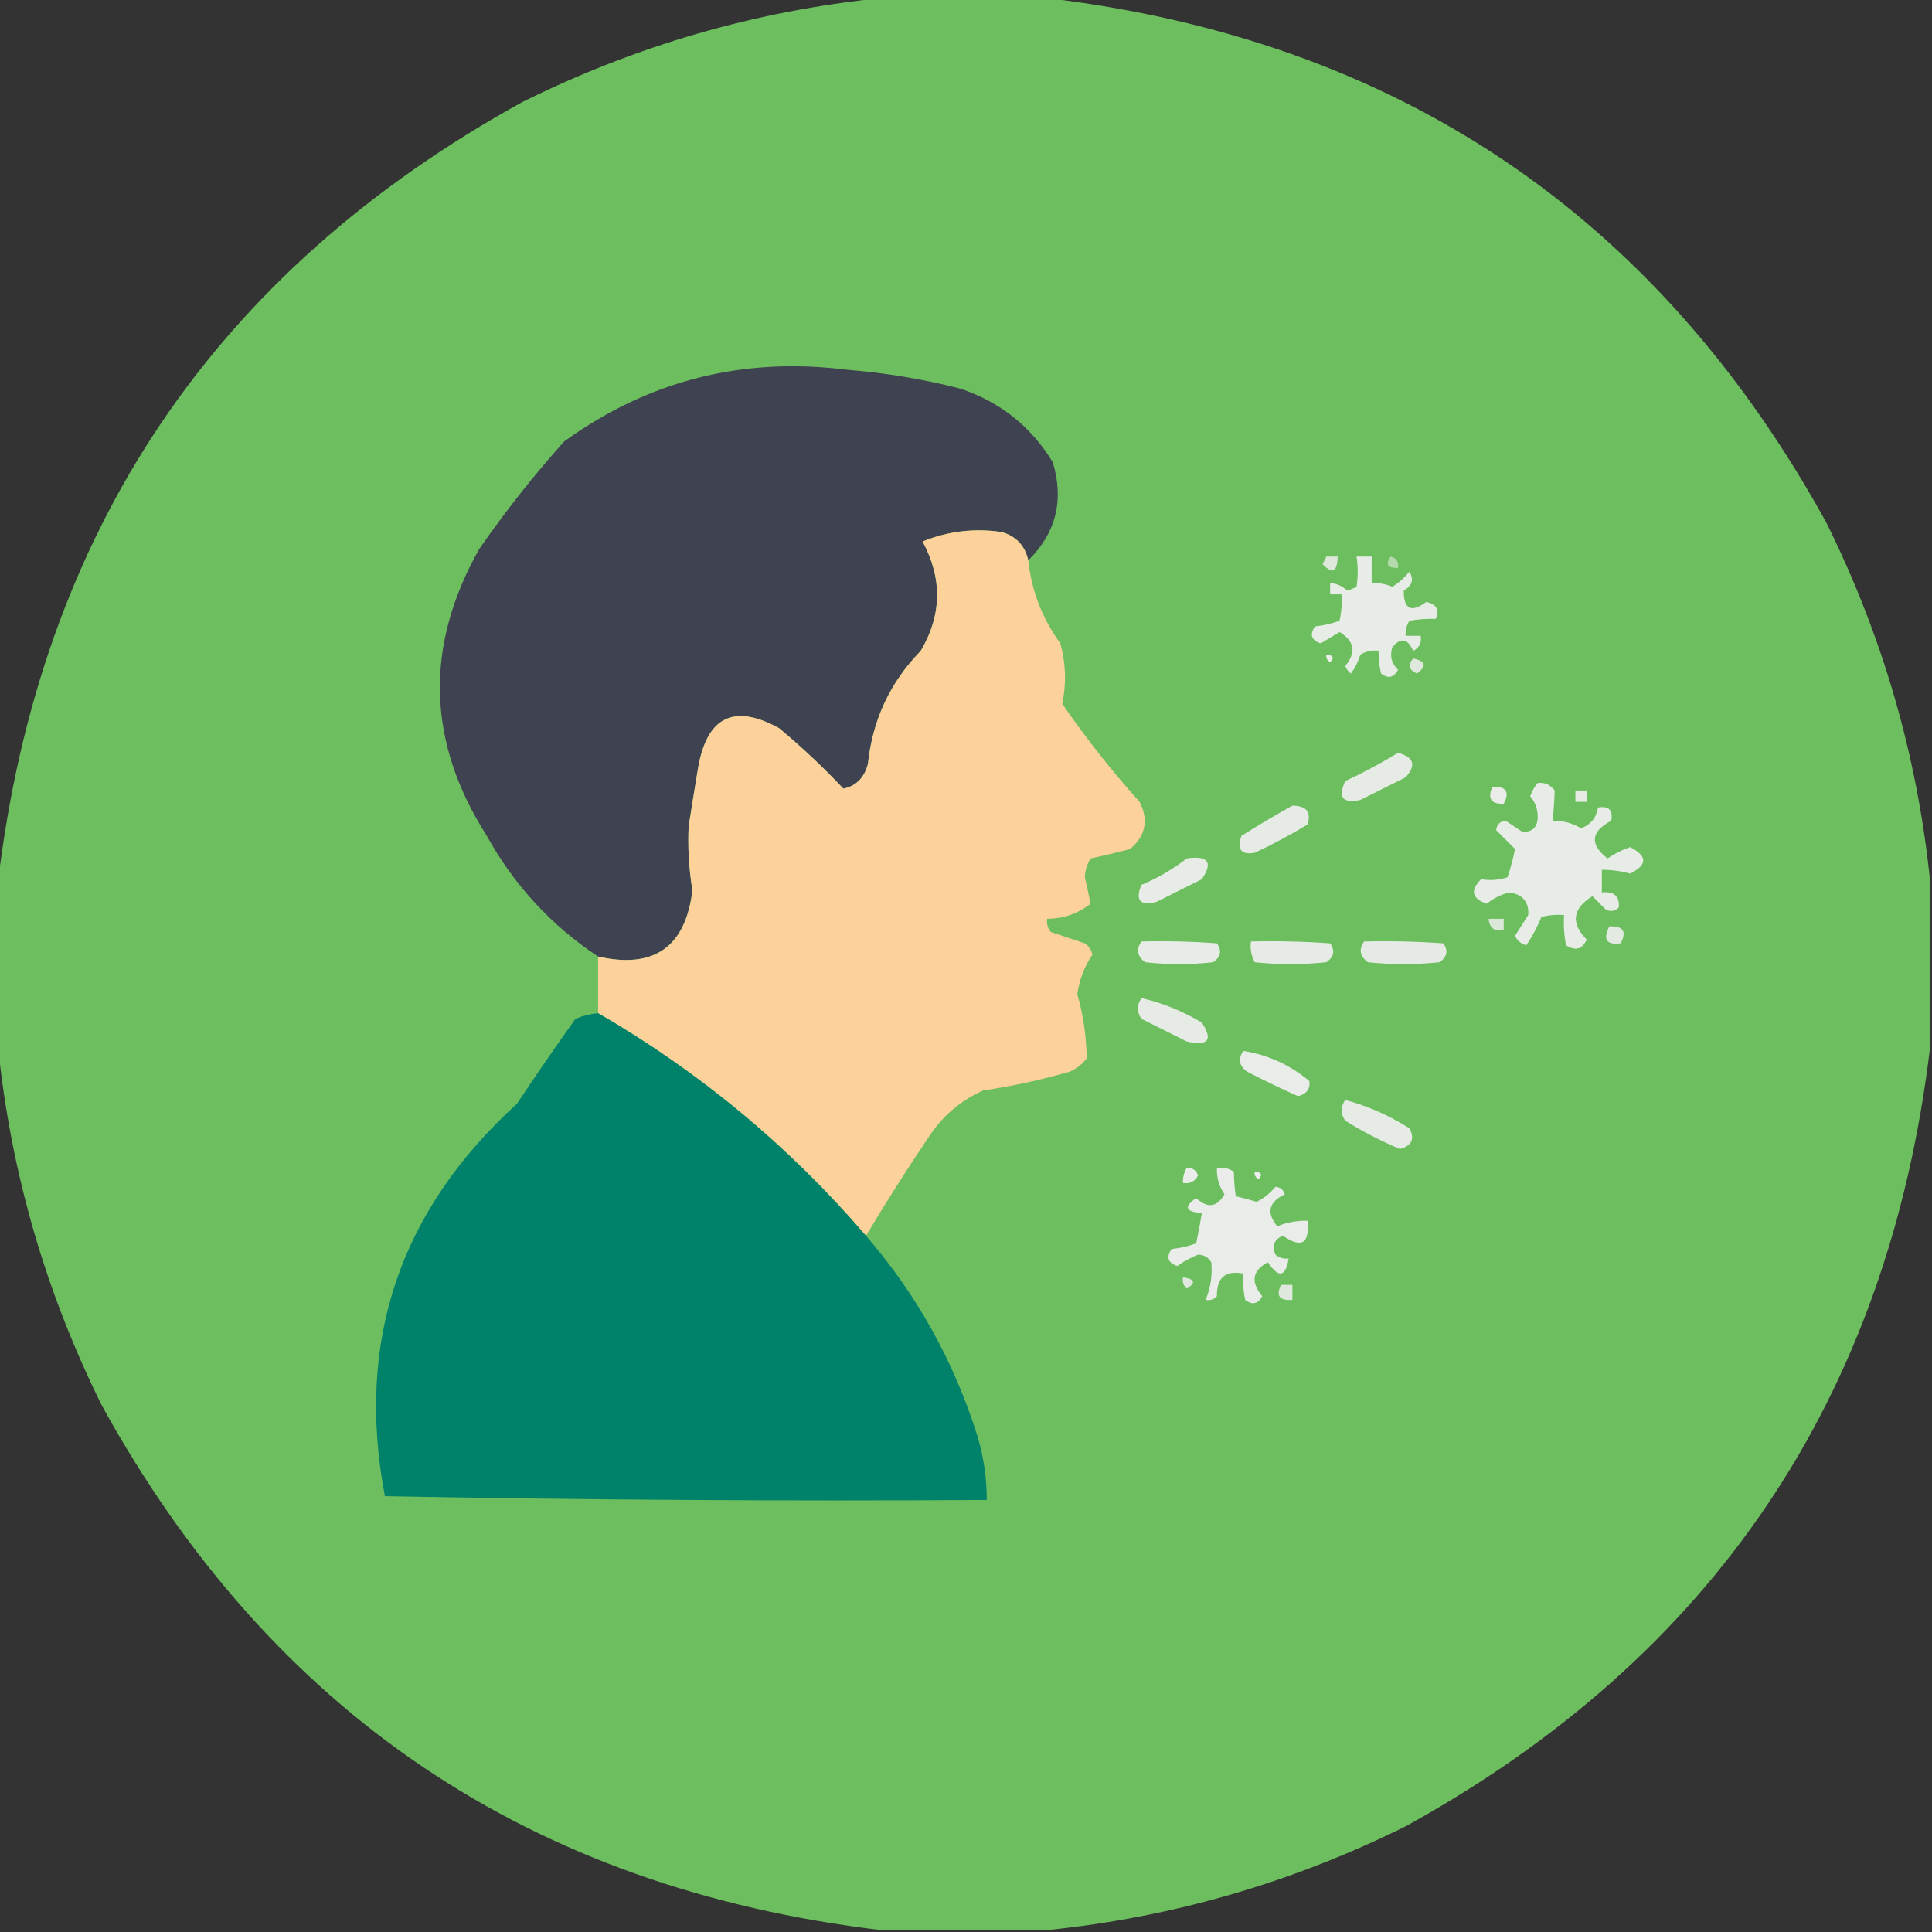 <?xml version="1.0" encoding="UTF-8"?>
<!DOCTYPE svg PUBLIC "-//W3C//DTD SVG 1.1//EN" "http://www.w3.org/Graphics/SVG/1.1/DTD/svg11.dtd">
<svg xmlns="http://www.w3.org/2000/svg" version="1.1" width="512px" height="512px" style="shape-rendering:geometricPrecision; text-rendering:geometricPrecision; image-rendering:optimizeQuality; fill-rule:evenodd; clip-rule:evenodd" xmlns:xlink="http://www.w3.org/1999/xlink">
<rect width="100%" height="100%" fill="#333333" stroke="none"/>
<g><path style="opacity:0.996" fill="#6dbf5f" d="M 233.5,-0.5 C 248.167,-0.5 262.833,-0.5 277.5,-0.5C 370.218,10.592 439.051,56.925 484,138.5C 498.941,168.616 508.108,200.282 511.5,233.5C 511.5,248.167 511.5,262.833 511.5,277.5C 500.408,370.218 454.075,439.051 372.5,484C 342.384,498.941 310.718,508.108 277.5,511.5C 262.833,511.5 248.167,511.5 233.5,511.5C 140.789,500.411 71.955,454.077 27,372.5C 12.059,342.384 2.892,310.718 -0.5,277.5C -0.5,262.833 -0.5,248.167 -0.5,233.5C 10.592,140.782 56.925,71.949 138.5,27C 168.611,12.06 200.277,2.893 233.5,-0.5 Z"/></g>
<g><path style="opacity:1" fill="#3f4250" d="M 272.5,148.5 C 271.646,144.628 269.312,142.128 265.5,141C 258.233,139.929 251.233,140.762 244.5,143.5C 249.78,153.335 249.614,163.002 244,172.5C 235.887,180.817 231.22,190.817 230,202.5C 229.016,206.153 226.849,208.32 223.5,209C 218.135,203.301 212.469,197.967 206.5,193C 194.533,186.399 187.367,189.899 185,203.5C 184.132,208.708 183.299,213.874 182.5,219C 182.238,224.546 182.572,230.213 183.5,236C 181.651,251.008 173.317,256.841 158.5,253.5C 146.069,245.236 136.236,234.569 129,221.5C 113.126,196.591 112.46,171.258 127,145.5C 133.898,135.546 141.398,126.046 149.5,117C 171.863,100.825 196.863,94.492 224.5,98C 234.646,98.802 244.646,100.469 254.5,103C 265.066,106.527 273.233,113.027 279,122.5C 282.029,132.562 279.862,141.228 272.5,148.5 Z"/></g>
<g><path style="opacity:1" fill="#fdd19a" d="M 272.5,148.5 C 273.375,156.585 276.208,163.918 281,170.5C 282.467,175.836 282.633,181.169 281.5,186.5C 287.762,195.598 294.595,204.264 302,212.5C 304.446,217.324 303.613,221.491 299.5,225C 295.987,225.927 292.487,226.761 289,227.5C 288.077,229.034 287.577,230.701 287.5,232.5C 288.072,234.921 288.572,237.254 289,239.5C 285.658,242.131 281.824,243.464 277.5,243.5C 277.33,244.822 277.663,245.989 278.5,247C 281.5,248 284.5,249 287.5,250C 288.574,250.739 289.241,251.739 289.5,253C 287.362,256.167 286.029,259.667 285.5,263.5C 287.05,268.801 287.883,274.468 288,280.5C 286.786,282.049 285.286,283.215 283.5,284C 275.945,286.178 268.278,287.844 260.5,289C 254.437,291.729 249.603,295.896 246,301.5C 240.226,310.062 234.726,318.729 229.5,327.5C 209.095,303.749 185.429,284.082 158.5,268.5C 158.5,263.5 158.5,258.5 158.5,253.5C 173.317,256.841 181.651,251.008 183.5,236C 182.572,230.213 182.238,224.546 182.5,219C 183.299,213.874 184.132,208.708 185,203.5C 187.367,189.899 194.533,186.399 206.5,193C 212.469,197.967 218.135,203.301 223.5,209C 226.849,208.32 229.016,206.153 230,202.5C 231.22,190.817 235.887,180.817 244,172.5C 249.614,163.002 249.78,153.335 244.5,143.5C 251.233,140.762 258.233,139.929 265.5,141C 269.312,142.128 271.646,144.628 272.5,148.5 Z"/></g>
<g><path style="opacity:1" fill="#dde8da" d="M 351.5,147.5 C 352.5,147.5 353.5,147.5 354.5,147.5C 354.426,151.541 353.093,152.208 350.5,149.5C 350.863,148.817 351.196,148.15 351.5,147.5 Z"/></g>
<g><path style="opacity:1" fill="#e8ece7" d="M 359.5,147.5 C 360.833,147.5 362.167,147.5 363.5,147.5C 363.5,149.833 363.5,152.167 363.5,154.5C 365.401,154.433 367.234,154.767 369,155.5C 370.709,154.43 372.209,153.097 373.5,151.5C 374.761,153.562 374.261,155.228 372,156.5C 371.983,161.479 373.983,162.479 378,159.5C 380.748,160.194 381.582,161.694 380.5,164C 378.064,163.947 375.731,164.113 373.5,164.5C 372.754,165.736 372.421,167.07 372.5,168.5C 373.833,168.5 375.167,168.5 376.5,168.5C 376.778,170.346 376.111,171.68 374.5,172.5C 373.062,169.177 371.229,168.844 369,171.5C 368.244,173.809 368.744,175.809 370.5,177.5C 369.38,179.596 367.88,179.93 366,178.5C 365.505,176.527 365.338,174.527 365.5,172.5C 363.712,172.215 362.045,172.548 360.5,173.5C 359.948,175.333 359.115,177 358,178.5C 357.308,177.975 356.808,177.308 356.5,176.5C 359.463,172.896 358.963,169.896 355,167.5C 353.333,168.5 351.667,169.5 350,170.5C 347.5,169.667 347,168.167 348.5,166C 350.764,165.764 352.931,165.264 355,164.5C 355.497,162.19 355.663,159.857 355.5,157.5C 354.5,157.5 353.5,157.5 352.5,157.5C 352.5,156.5 352.5,155.5 352.5,154.5C 354.2,154.626 355.7,155.293 357,156.5C 357.873,156.265 358.707,155.931 359.5,155.5C 359.903,152.701 359.903,150.034 359.5,147.5 Z"/></g>
<g><path style="opacity:1" fill="#b4d9ad" d="M 368.5,147.5 C 370.048,147.821 370.715,148.821 370.5,150.5C 367.752,150.598 367.086,149.598 368.5,147.5 Z"/></g>
<g><path style="opacity:1" fill="#edeeed" d="M 351.5,173.5 C 353.337,173.639 353.67,174.306 352.5,175.5C 351.702,175.043 351.369,174.376 351.5,173.5 Z"/></g>
<g><path style="opacity:1" fill="#dee8dc" d="M 374.5,174.5 C 377.861,175.203 378.194,176.537 375.5,178.5C 373.358,177.563 373.024,176.23 374.5,174.5 Z"/></g>
<g><path style="opacity:1" fill="#e6ebe5" d="M 370.5,199.5 C 374.713,200.636 375.38,202.803 372.5,206C 368.5,208 364.5,210 360.5,212C 355.833,213 354.5,211.333 356.5,207C 361.387,204.726 366.054,202.226 370.5,199.5 Z"/></g>
<g><path style="opacity:1" fill="#eaece9" d="M 395.5,208.5 C 399.161,208.35 400.161,209.85 398.5,213C 395.14,213.118 394.14,211.618 395.5,208.5 Z"/></g>
<g><path style="opacity:1" fill="#e8ece7" d="M 407.5,207.5 C 409.39,207.297 410.89,207.963 412,209.5C 411.917,212.119 411.75,214.786 411.5,217.5C 414.181,217.462 416.681,218.129 419,219.5C 421.546,218.548 423.046,216.715 423.5,214C 426.34,213.512 427.506,214.679 427,217.5C 421.553,220.374 421.22,223.708 426,227.5C 427.845,226.244 429.845,225.244 432,224.5C 436.644,226.885 436.644,229.218 432,231.5C 429.538,230.841 427.038,230.507 424.5,230.5C 424.5,232.5 424.5,234.5 424.5,236.5C 427.757,236.174 429.257,237.507 429,240.5C 427.951,241.517 426.784,241.684 425.5,241C 424.333,239.833 423.167,238.667 422,237.5C 416.708,240.806 416.208,244.639 420.5,249C 419.313,251.59 417.48,252.09 415,250.5C 414.503,247.854 414.336,245.187 414.5,242.5C 412.473,242.338 410.473,242.505 408.5,243C 407.385,245.707 406.052,248.207 404.5,250.5C 403.098,250.135 402.098,249.301 401.5,248C 402.651,246.177 403.818,244.344 405,242.5C 405.238,239.06 403.571,237.06 400,236.5C 397.783,237.047 395.783,238.047 394,239.5C 390.058,238.119 389.558,235.952 392.5,233C 394.874,233.402 397.207,233.236 399.5,232.5C 400.326,230.041 400.993,227.541 401.5,225C 399.833,223.333 398.167,221.667 396.5,220C 396.667,218.5 397.5,217.667 399,217.5C 400.497,218.477 401.997,219.477 403.5,220.5C 406.159,220.502 407.493,219.169 407.5,216.5C 407.514,214.389 406.848,212.555 405.5,211C 405.978,209.697 406.645,208.531 407.5,207.5 Z"/></g>
<g><path style="opacity:1" fill="#e6ebe4" d="M 417.5,209.5 C 418.5,209.5 419.5,209.5 420.5,209.5C 420.5,210.5 420.5,211.5 420.5,212.5C 419.5,212.5 418.5,212.5 417.5,212.5C 417.5,211.5 417.5,210.5 417.5,209.5 Z"/></g>
<g><path style="opacity:1" fill="#e6ebe5" d="M 342.5,213.5 C 346.235,213.546 347.568,215.213 346.5,218.5C 341.992,221.254 337.326,223.754 332.5,226C 328.912,226.611 327.746,225.111 329,221.5C 333.481,218.681 337.981,216.014 342.5,213.5 Z"/></g>
<g><path style="opacity:1" fill="#e8ece7" d="M 314.5,227.5 C 320.209,226.678 321.543,228.511 318.5,233C 314.5,235 310.5,237 306.5,239C 302.103,240.106 300.77,238.606 302.5,234.5C 306.891,232.645 310.891,230.311 314.5,227.5 Z"/></g>
<g><path style="opacity:1" fill="#dbe7d8" d="M 394.5,243.5 C 395.833,243.5 397.167,243.5 398.5,243.5C 398.5,244.5 398.5,245.5 398.5,246.5C 396.027,246.912 394.694,245.912 394.5,243.5 Z"/></g>
<g><path style="opacity:1" fill="#e2eae1" d="M 426.5,245.5 C 430.161,245.35 431.161,246.85 429.5,250C 425.707,250.487 424.707,248.987 426.5,245.5 Z"/></g>
<g><path style="opacity:1" fill="#e8ece7" d="M 302.5,249.5 C 309.175,249.334 315.842,249.5 322.5,250C 323.86,251.938 323.527,253.604 321.5,255C 315.5,255.667 309.5,255.667 303.5,255C 301.365,253.444 301.032,251.611 302.5,249.5 Z"/></g>
<g><path style="opacity:1" fill="#e7ebe6" d="M 331.5,249.5 C 338.508,249.334 345.508,249.5 352.5,250C 353.86,251.938 353.527,253.604 351.5,255C 345.167,255.667 338.833,255.667 332.5,255C 331.594,253.301 331.261,251.467 331.5,249.5 Z"/></g>
<g><path style="opacity:1" fill="#e5ebe4" d="M 361.5,249.5 C 368.508,249.334 375.508,249.5 382.5,250C 383.86,251.938 383.527,253.604 381.5,255C 375.167,255.667 368.833,255.667 362.5,255C 360.365,253.444 360.032,251.611 361.5,249.5 Z"/></g>
<g><path style="opacity:1" fill="#e7ebe6" d="M 302.5,264.5 C 308.126,265.808 313.459,267.975 318.5,271C 321.529,275.656 320.196,277.323 314.5,276C 310.5,274 306.5,272 302.5,270C 301.248,268.172 301.248,266.339 302.5,264.5 Z"/></g>
<g><path style="opacity:1" fill="#008169" d="M 158.5,268.5 C 185.429,284.082 209.095,303.749 229.5,327.5C 242.947,343.051 252.78,360.718 259,380.5C 260.677,386.049 261.51,391.715 261.5,397.5C 208.262,397.831 155.095,397.497 102,396.5C 94.222,355.501 105.889,320.834 137,292.5C 142.043,284.913 147.21,277.413 152.5,270C 154.436,269.187 156.436,268.687 158.5,268.5 Z"/></g>
<g><path style="opacity:1" fill="#e9ece8" d="M 329.5,278.5 C 336.062,279.559 341.895,282.225 347,286.5C 347.251,288.603 346.251,289.937 344,290.5C 339.439,288.47 334.939,286.303 330.5,284C 328.365,282.444 328.032,280.611 329.5,278.5 Z"/></g>
<g><path style="opacity:1" fill="#e6ebe5" d="M 356.5,291.5 C 362.504,293.117 368.171,295.617 373.5,299C 375.011,301.782 374.178,303.615 371,304.5C 365.989,302.382 361.156,299.882 356.5,297C 355.248,295.172 355.248,293.339 356.5,291.5 Z"/></g>
<g><path style="opacity:1" fill="#ebedea" d="M 314.5,309.5 C 315.995,309.415 316.995,310.081 317.5,311.5C 316.68,313.111 315.346,313.778 313.5,313.5C 313.433,312.041 313.766,310.708 314.5,309.5 Z"/></g>
<g><path style="opacity:1" fill="#e9ece8" d="M 322.5,309.5 C 324.144,309.286 325.644,309.62 327,310.5C 327.015,312.791 327.182,314.958 327.5,317C 329.355,317.422 331.189,317.922 333,318.5C 334.964,317.536 336.63,316.203 338,314.5C 339.28,314.613 340.113,315.28 340.5,316.5C 336.202,318.549 335.536,321.382 338.5,325C 340.902,323.954 343.568,323.454 346.5,323.5C 347.11,329.566 344.943,330.9 340,327.5C 337.681,328.409 337.014,330.075 338,332.5C 339.011,333.337 340.178,333.67 341.5,333.5C 340.715,338.462 338.882,338.795 336,334.5C 331.871,336.711 331.371,339.711 334.5,343.5C 333.38,345.596 331.88,345.93 330,344.5C 329.503,342.19 329.337,339.857 329.5,337.5C 324.728,336.603 322.395,338.603 322.5,343.5C 321.675,344.386 320.675,344.719 319.5,344.5C 320.826,341.318 321.326,337.985 321,334.5C 320.196,333.196 319.029,332.529 317.5,332.5C 315.553,333.277 313.72,334.277 312,335.5C 309.5,334.667 309,333.167 310.5,331C 312.764,330.764 314.931,330.264 317,329.5C 317.567,326.832 318.067,324.166 318.5,321.5C 314.141,321.146 313.641,319.812 317,317.5C 320.007,320.284 322.507,319.951 324.5,316.5C 323.063,314.423 322.396,312.09 322.5,309.5 Z"/></g>
<g><path style="opacity:1" fill="#edeeed" d="M 332.5,310.5 C 334.337,310.639 334.67,311.306 333.5,312.5C 332.702,312.043 332.369,311.376 332.5,310.5 Z"/></g>
<g><path style="opacity:1" fill="#dfe8dd" d="M 313.5,338.5 C 316.674,338.952 317.007,339.952 314.5,341.5C 313.614,340.675 313.281,339.675 313.5,338.5 Z"/></g>
<g><path style="opacity:1" fill="#dfe8dd" d="M 339.5,340.5 C 340.5,340.5 341.5,340.5 342.5,340.5C 342.5,341.833 342.5,343.167 342.5,344.5C 339.046,344.733 338.046,343.4 339.5,340.5 Z"/></g>
</svg>
